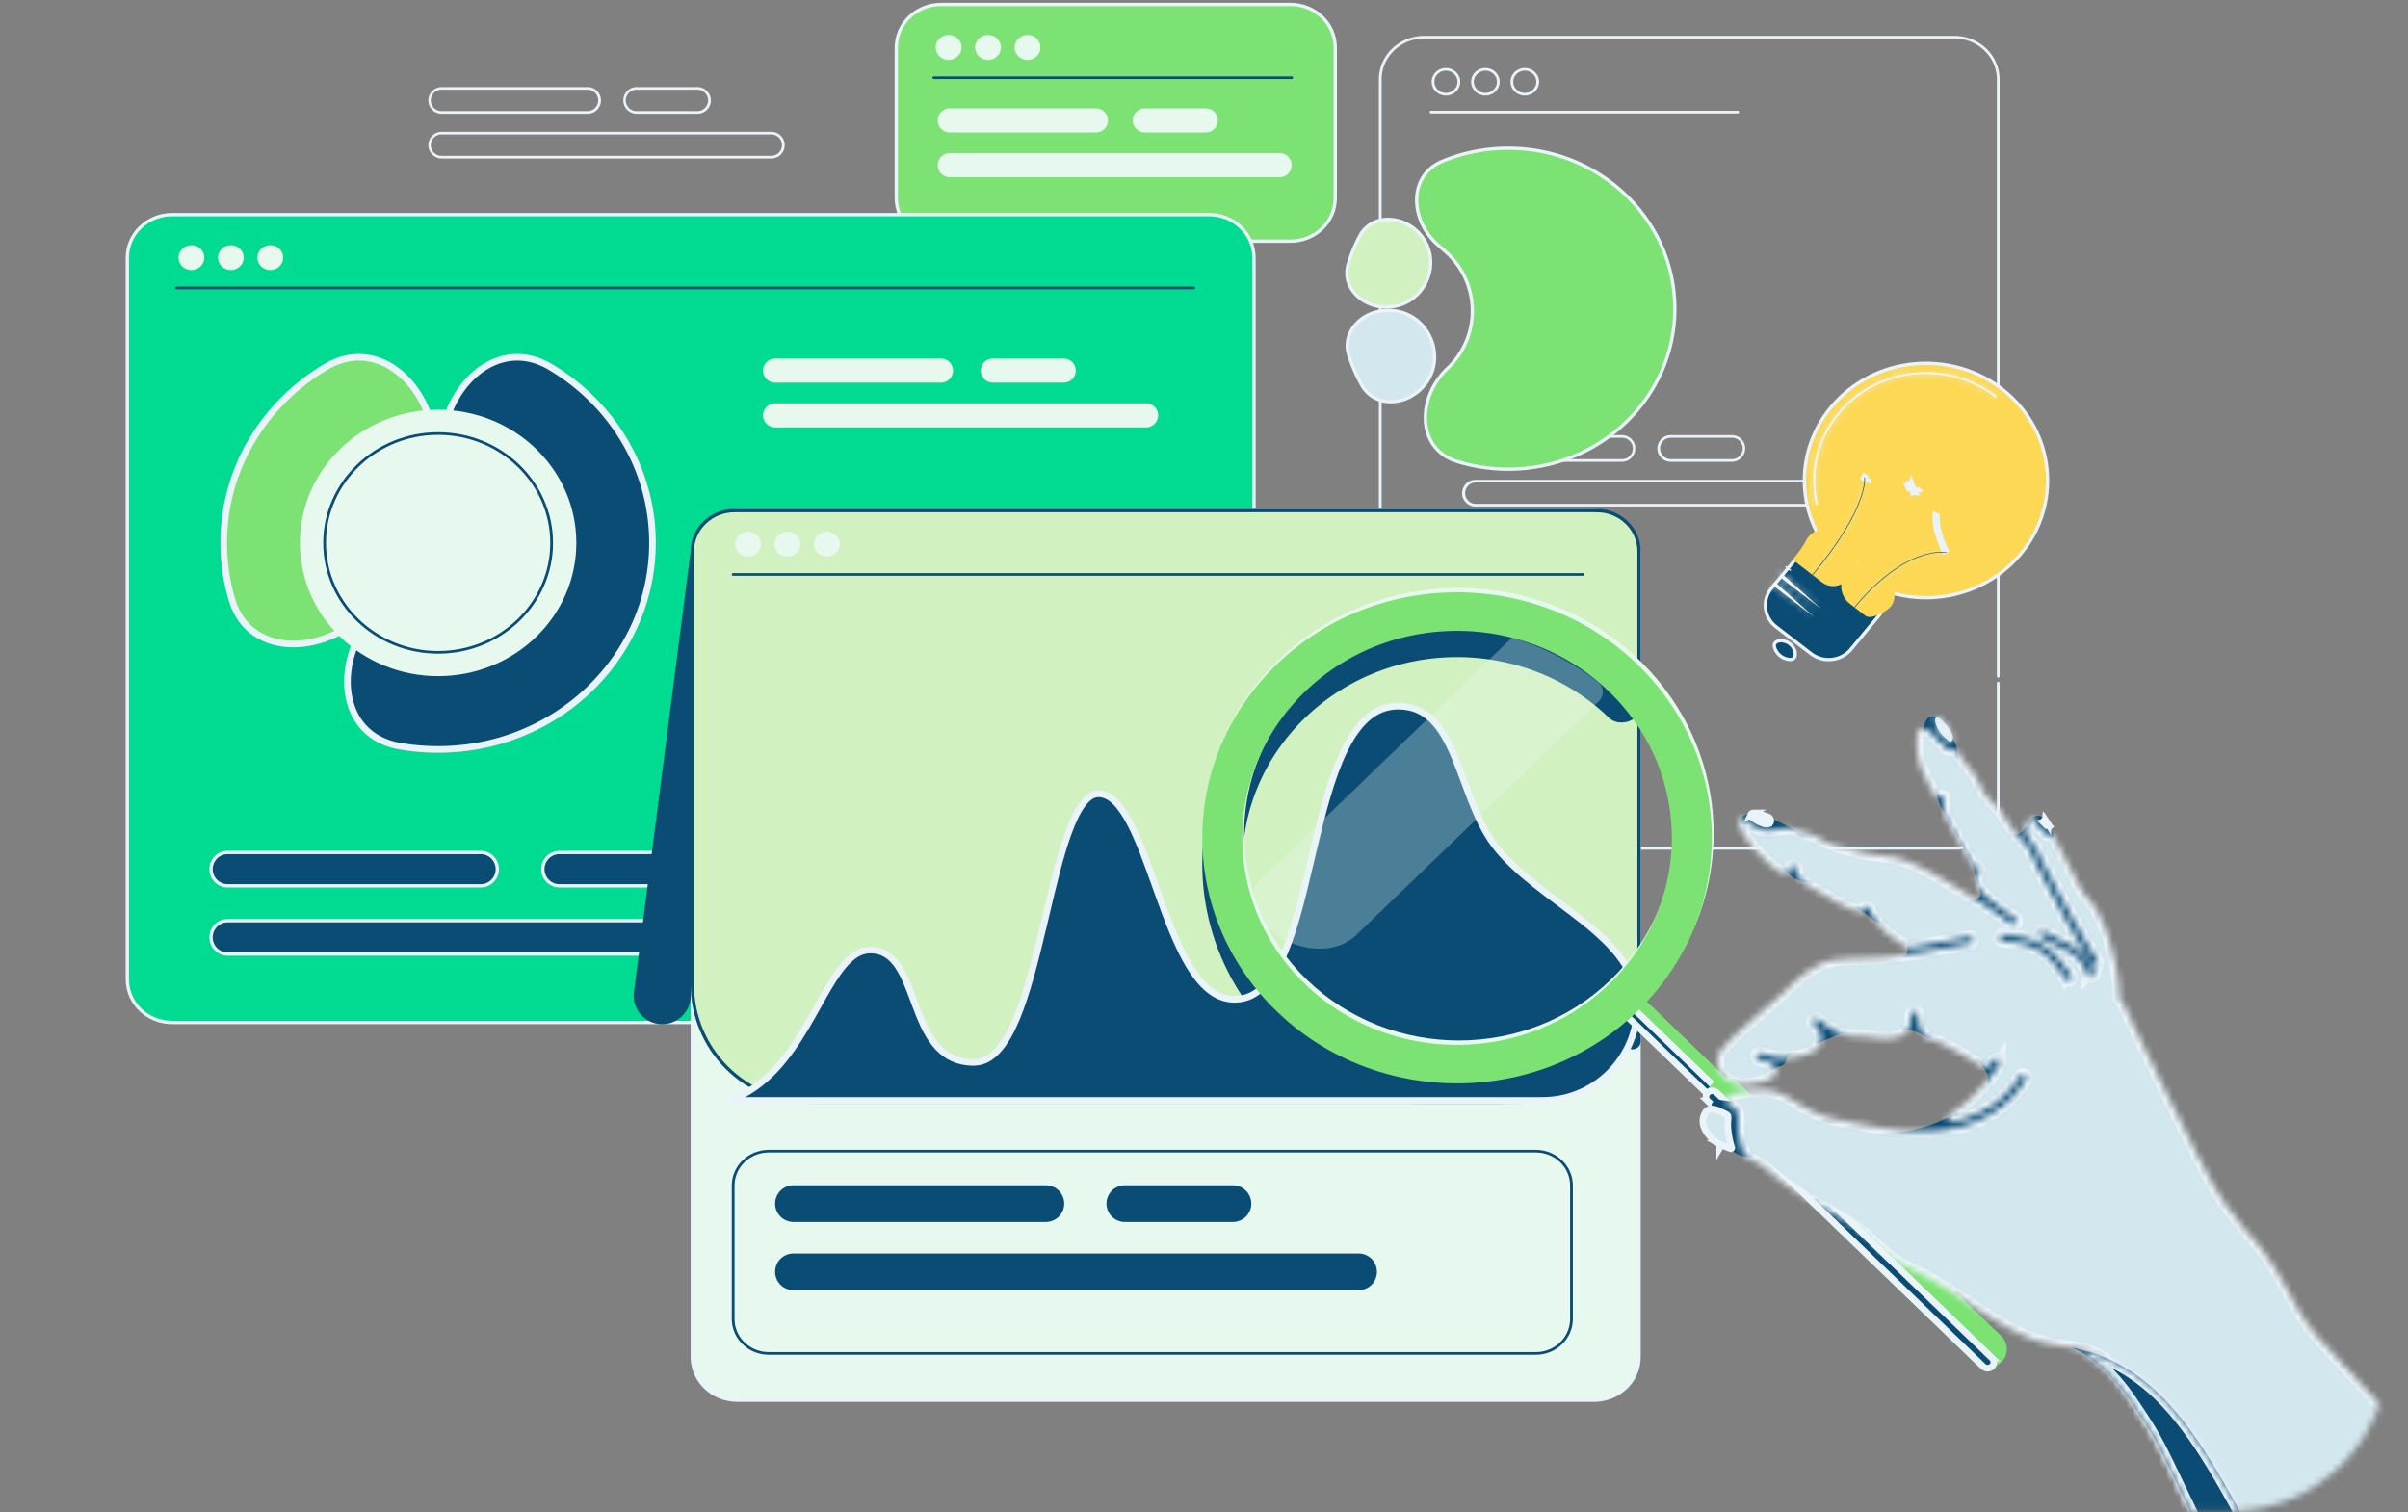 <svg xmlns="http://www.w3.org/2000/svg" width="363" height="228" fill="none"><rect width="100%" height="100%" fill="#808080" stroke="none"/><mask id="a" width="361" height="265" x="0" y="-37" maskUnits="userSpaceOnUse" style="mask-type:alpha"><rect width="360.043" height="264.268" y="-36.383" fill="#fff" rx="24"/></mask><g mask="url(#a)"><path fill="#E9F3F9" d="M294.609 128.104h-79.918c-3.765 0-6.828-2.952-6.828-6.581V11.983c0-3.628 3.063-6.58 6.828-6.58h79.918c3.765 0 6.828 2.952 6.828 6.58v89.984c0 .11-.093.2-.208.2a.204.204 0 0 1-.207-.2V11.984c0-3.408-2.877-6.181-6.413-6.181h-79.918c-3.536 0-6.412 2.773-6.412 6.18v109.54c0 3.408 2.876 6.181 6.412 6.181h79.918c3.536 0 6.413-2.773 6.413-6.181v-18.527c0-.11.093-.2.207-.2.115 0 .208.09.208.2v18.527c0 3.629-3.063 6.581-6.828 6.581z"/><path fill="#E9F3F9" d="M261.958 17.1h-46.235a.204.204 0 0 1-.207-.201c0-.11.093-.2.207-.2h46.235c.115 0 .208.09.208.2 0 .11-.093.2-.208.2zm-43.985-2.69c-1.187 0-2.153-.931-2.153-2.077s.966-2.077 2.153-2.077c1.188 0 2.155.93 2.155 2.077 0 1.146-.966 2.076-2.155 2.076zm0-3.752c-.959 0-1.739.751-1.739 1.676 0 .925.78 1.677 1.739 1.677.96 0 1.739-.752 1.739-1.677s-.779-1.676-1.739-1.676zm5.947 3.752c-1.187 0-2.154-.931-2.154-2.077s.965-2.077 2.154-2.077 2.153.93 2.153 2.077c0 1.146-.966 2.076-2.153 2.076zm0-3.752c-.959 0-1.739.751-1.739 1.676 0 .925.78 1.677 1.739 1.677.96 0 1.739-.752 1.739-1.677s-.779-1.676-1.739-1.676zm5.94 3.752c-1.187 0-2.153-.931-2.153-2.077s.966-2.077 2.153-2.077 2.155.93 2.155 2.077c0 1.146-.966 2.076-2.155 2.076zm0-3.752c-.959 0-1.739.751-1.739 1.676 0 .925.78 1.677 1.739 1.677.959 0 1.739-.752 1.739-1.677s-.78-1.676-1.739-1.676z"/><path fill="#7CE273" stroke="#E9F3F9" stroke-width=".5" d="M141.876.67h52.65c3.744 0 6.762 2.923 6.762 6.51v22.67c0 3.587-3.018 6.51-6.762 6.51h-52.65c-3.744 0-6.763-2.923-6.763-6.51V7.18c0-3.587 3.019-6.51 6.763-6.51z"/><path fill="#0B4C74" d="M194.716 11.916h-53.95a.204.204 0 0 1-.207-.2c0-.11.093-.2.207-.2h53.95c.115 0 .208.09.208.2 0 .11-.093.2-.208.2z"/><path fill="#E7F9EF" d="M143.005 9.027c1.076 0 1.947-.84 1.947-1.877 0-1.036-.871-1.877-1.947-1.877-1.075 0-1.946.84-1.946 1.877 0 1.036.871 1.877 1.946 1.877zm5.942 0c1.075 0 1.947-.84 1.947-1.877 0-1.036-.872-1.877-1.947-1.877-1.075 0-1.947.84-1.947 1.877 0 1.036.872 1.877 1.947 1.877zm5.953 0c1.075 0 1.947-.84 1.947-1.877 0-1.036-.872-1.877-1.947-1.877-1.075 0-1.947.84-1.947 1.877 0 1.036.872 1.877 1.947 1.877zm10.305 7.315H143.18a1.813 1.813 0 0 0 0 3.626h22.025a1.813 1.813 0 1 0 0-3.626zm27.697 6.746H143.18a1.813 1.813 0 0 0 0 3.626h49.722a1.813 1.813 0 1 0 0-3.626zm-11.132-6.746h-9.199a1.813 1.813 0 0 0 0 3.626h9.199a1.813 1.813 0 0 0 0-3.626z"/><path fill="#E9F3F9" d="M90.594 15.137a2.013 2.013 0 0 1-2.013 2.013H66.54a2.013 2.013 0 0 1 0-4.025h22.04c1.112 0 2.013.901 2.013 2.012zm-25.651 0c0 .89.722 1.613 1.613 1.613h22.01a1.613 1.613 0 0 0 0-3.226h-22.01c-.891 0-1.613.722-1.613 1.613zm53.348 6.747a2.013 2.013 0 0 1-2.013 2.012H66.54a2.013 2.013 0 0 1 0-4.025h49.738c1.112 0 2.013.901 2.013 2.013zm-53.348-.001c0 .89.722 1.613 1.613 1.613h49.708a1.613 1.613 0 1 0 0-3.226H66.556c-.891 0-1.613.722-1.613 1.613zm42.215-6.746a2.012 2.012 0 0 1-2.012 2.013H95.93a2.013 2.013 0 0 1 0-4.025h9.216c1.111 0 2.012.901 2.012 2.012zm-12.825 0c0 .89.722 1.613 1.613 1.613h9.185a1.613 1.613 0 1 0 0-3.226h-9.185c-.89 0-1.613.722-1.613 1.613zM246.52 67.611a2.013 2.013 0 0 1-2.013 2.013h-22.041a2.013 2.013 0 1 1 0-4.025h22.041c1.112 0 2.013.9 2.013 2.012zm-25.651 0c0 .89.722 1.612 1.612 1.612h22.01a1.613 1.613 0 1 0 0-3.225h-22.01c-.89 0-1.612.722-1.612 1.612zm53.348 6.746a2.013 2.013 0 0 1-2.013 2.013h-49.738a2.013 2.013 0 1 1 0-4.025h49.738c1.112 0 2.013.9 2.013 2.012zm-53.348 0c0 .89.722 1.612 1.612 1.612h49.709a1.613 1.613 0 1 0 0-3.225h-49.709c-.89 0-1.612.722-1.612 1.612zm42.215-6.746a2.013 2.013 0 0 1-2.013 2.013h-9.215a2.012 2.012 0 0 1 0-4.025h9.215c1.112 0 2.013.9 2.013 2.012zm-12.825 0c0 .89.722 1.612 1.613 1.612h9.185a1.613 1.613 0 1 0 0-3.225h-9.185c-.891 0-1.613.722-1.613 1.612z"/><path fill="#00DB92" stroke="#E9F3F9" stroke-width=".5" d="M25.957 32.358h156.316c3.743 0 6.762 2.923 6.762 6.51V147.65c0 3.586-3.019 6.509-6.762 6.509H25.958c-3.744 0-6.763-2.923-6.763-6.509V38.868c0-3.587 3.02-6.51 6.762-6.51z"/><path fill="#0B4C74" stroke="#E9F3F9" stroke-width=".5" d="M34.327 128.53h38.127a2.514 2.514 0 0 1 0 5.028H34.327a2.514 2.514 0 1 1 0-5.028zm0 10.284h85.268a2.515 2.515 0 0 1 0 5.028H34.327a2.514 2.514 0 1 1 0-5.028zm50.019-10.284h16.301a2.515 2.515 0 0 1 0 5.028h-16.3a2.514 2.514 0 1 1 0-5.028z"/><path fill="#E7F9EF" d="M141.855 54.065h-25.011a1.813 1.813 0 0 0 0 3.626h25.011a1.813 1.813 0 0 0 0-3.627zm30.921 6.745h-55.932a1.813 1.813 0 0 0 0 3.627h55.932a1.813 1.813 0 0 0 0-3.627zm-12.419-6.745h-10.692a1.813 1.813 0 1 0 0 3.626h10.692a1.813 1.813 0 1 0 0-3.627z"/><path fill="#7CE273" stroke="#E9F3F9" d="M49.133 55.316c4.07-2.412 8.13-1.615 11.211.99 3.102 2.622 5.199 7.079 5.199 11.914v6.336a17.5 17.5 0 0 1-4.944 12.189l-5.25 5.408c-3.28 3.38-7.775 5.133-11.75 4.927-3.946-.204-7.369-2.33-8.663-6.746a30.082 30.082 0 0 1-1.213-8.478c0-11.218 6.158-21.057 15.41-26.54z"/><path fill="#0B4C74" stroke="#E9F3F9" d="M66.54 68.22c0-4.835 2.096-9.292 5.198-11.914 3.08-2.605 7.141-3.402 11.211-.99 9.252 5.483 15.41 15.322 15.41 26.54 0 17.178-14.452 31.135-32.32 31.135-1.966 0-3.892-.169-5.76-.493-4.783-.829-7.307-4.161-7.809-8.194-.505-4.063 1.053-8.837 4.507-12.395l4.337-4.468a18.5 18.5 0 0 0 5.226-12.885V68.22z"/><path fill="#E7F9EF" d="M66.046 101.94c11.507 0 20.835-8.992 20.835-20.084 0-11.091-9.328-20.083-20.835-20.083-11.507 0-20.835 8.992-20.835 20.083 0 11.092 9.328 20.084 20.835 20.084z"/><path fill="#0B4C74" d="M66.046 98.552c-9.55 0-17.32-7.488-17.32-16.695s7.77-16.695 17.32-16.695c9.551 0 17.32 7.488 17.32 16.695s-7.769 16.695-17.32 16.695zm0-32.99c-9.321 0-16.904 7.31-16.904 16.295 0 8.986 7.583 16.294 16.904 16.294 9.322 0 16.905-7.308 16.905-16.294 0-8.985-7.583-16.294-16.905-16.294z"/><path fill="#E7F9EF" stroke="#E9F3F9" stroke-width=".5" d="M111.126 76.978h129.196c3.743 0 6.762 2.923 6.762 6.51V204.6c0 3.586-3.019 6.509-6.762 6.509H111.126c-3.744 0-6.763-2.923-6.763-6.509V83.487c0-3.586 3.019-6.509 6.763-6.509z"/><path fill="#D2F1C0" stroke="#0B4C74" stroke-width=".5" d="M240.714 76.98c3.511 0 6.37 2.768 6.37 6.13v65.301c0 9.803-7.947 17.75-17.75 17.75H122.113c-9.803 0-17.75-7.947-17.75-17.75v-65.3c0-3.363 2.859-6.132 6.37-6.132h129.981z"/><path fill="#0B4C74" d="M245.256 157.866v-.001l-1.199-1.156a.672.672 0 0 1 0-.969l2.288-2.206a.317.317 0 0 1 .441 0 .318.318 0 0 0 .539-.229v-2.321c0-1.307-1.824-1.877-2.673-.883a31.952 31.952 0 0 1-2.112 2.243c-12.643 12.187-33.14 12.187-45.784 0-12.643-12.187-12.643-31.945 0-44.132 12.644-12.188 33.141-12.188 45.784 0 1.584 1.526 4.785.477 4.785-1.722v-1.142c0-.469-.183-.923-.521-1.248-14.998-14.457-39.316-14.457-54.313 0-14.998 14.457-14.998 37.897 0 52.354 4.867 4.692 10.717 7.861 16.912 9.508 1.228.326 2.499.446 3.77.446h12.949c1.27 0 2.54-.12 3.767-.446a38.631 38.631 0 0 0 15.367-8.096z"/><path fill="#0B4C74" d="M245.12 154.72a2.09 2.09 0 0 0 .001 3.01l.141.136c.776.748 2.069.198 2.069-.879v-2.609a.76.76 0 0 0-1.289-.547l-.922.889z"/><path fill="#0B4C74" stroke="#E9F3F9" d="M232.527 165.91H110.02c5.419-1.977 8.805-6.586 11.475-11.081.651-1.096 1.254-2.176 1.834-3.213 1.013-1.812 1.953-3.492 2.939-4.893 1.549-2.198 3.072-3.487 4.927-3.487 1.907 0 3.174.934 4.184 2.427.948 1.401 1.632 3.241 2.357 5.192l.196.526c.788 2.108 1.652 4.301 2.979 5.961 1.351 1.69 3.187 2.834 5.869 2.834 1.444 0 2.674-.733 3.721-1.907 1.043-1.167 1.941-2.808 2.741-4.727 1.6-3.84 2.863-8.942 4.064-13.995l.327-1.378c1.088-4.599 2.145-9.065 3.382-12.486.681-1.882 1.403-3.409 2.19-4.456.788-1.05 1.58-1.54 2.399-1.54.875 0 1.699.401 2.507 1.189.814.793 1.58 1.95 2.321 3.382 1.325 2.56 2.515 5.89 3.749 9.344l.447 1.246c1.388 3.866 2.856 7.787 4.641 10.741 1.771 2.934 3.956 5.083 6.83 5.083 3.587 0 5.898-3.066 7.612-7.216 1.577-3.818 2.746-8.784 3.926-13.799l.347-1.473c1.31-5.537 2.684-11.006 4.682-15.092 2.001-4.093 4.539-6.627 8.113-6.627 2.213 0 3.851.802 5.169 2.122 1.336 1.337 2.354 3.216 3.274 5.381.54 1.269 1.029 2.593 1.529 3.944.361.976.726 1.965 1.12 2.959.926 2.334 1.981 4.622 3.41 6.511 1.69 2.235 3.909 4.206 6.259 6.067 1.131.896 2.299 1.77 3.456 2.638l.139.104c1.205.902 2.397 1.798 3.537 2.71 4.584 3.666 8.162 7.48 8.162 12.702 0 7.902-6.406 14.307-14.307 14.307z"/><path fill="#0B4C74" d="M231.525 204.255h-115.63c-3.075 0-5.579-2.411-5.579-5.377v-20.139c0-2.964 2.504-5.377 5.579-5.377h115.63c3.076 0 5.579 2.411 5.579 5.377v20.139c0 2.964-2.502 5.377-5.579 5.377zm-115.63-30.494c-2.847 0-5.163 2.232-5.163 4.977v20.138c0 2.745 2.316 4.977 5.163 4.977h115.63c2.848 0 5.163-2.232 5.163-4.977v-20.138c0-2.745-2.315-4.977-5.163-4.977h-115.63z"/><path fill="#0B4C74" d="M157.665 178.707h-38.128a2.765 2.765 0 0 0 .001 5.528h38.127a2.763 2.763 0 1 0 0-5.528zm47.141 10.282h-85.269a2.765 2.765 0 0 0 .001 5.528h85.268a2.764 2.764 0 0 0 0-5.528zm-18.941-10.282h-16.3a2.764 2.764 0 0 0 0 5.528h16.3a2.764 2.764 0 1 0 0-5.528z"/><path fill="#FDD854" stroke="#E9F3F9" stroke-width=".5" d="M303.298 59.947c7.159 6.9 7.159 18.089 0 24.99-7.159 6.9-18.766 6.9-25.925 0-7.159-6.901-7.159-18.09 0-24.99 7.159-6.9 18.766-6.9 25.925 0z"/><mask id="b" fill="#fff"><path d="M273.822 76.135h.003a.155.155 0 0 0 .122.027.143.143 0 0 0 .112-.17c-1.124-4.798.057-9.751 3.241-13.59 5.744-6.925 16.262-8.054 23.447-2.517a.15.15 0 0 0 .206-.022.138.138 0 0 0-.023-.2c-7.312-5.633-18.015-4.484-23.861 2.563-3.24 3.906-4.442 8.947-3.299 13.831a.144.144 0 0 0 .05.078h.002z"/></mask><path fill="#FFF5EC" d="M273.822 76.135h.003a.155.155 0 0 0 .122.027.143.143 0 0 0 .112-.17c-1.124-4.798.057-9.751 3.241-13.59 5.744-6.925 16.262-8.054 23.447-2.517a.15.15 0 0 0 .206-.022.138.138 0 0 0-.023-.2c-7.312-5.633-18.015-4.484-23.861 2.563-3.24 3.906-4.442 8.947-3.299 13.831a.144.144 0 0 0 .05.078h.002z"/><path fill="#E9F3F9" d="m273.947 76.162.196.98.013-.002.012-.003-.221-.975zm.112-.17.976-.218-.003-.01-.973.229zm3.241-13.59-.77-.638.77.639zm23.447-2.517.613-.79-.003-.002-.61.792zm.206-.022-.768-.641-.005.005-.004.006.777.63zm-.023-.2-.611.793.009.007.602-.8zm-23.861 2.563-.77-.638.77.638zm-3.299 13.831-.973.228v.002l.973-.23zm.05.078-.625.78.625-.78zm.005 0-.589.807.589-.808zm-.589.807c.244.179.571.267.907.2l-.391-1.961a.842.842 0 0 1 .661.145l-1.177 1.616zm.932.195a1.143 1.143 0 0 0 .867-1.363l-1.952.437a.857.857 0 0 1 .643-1.025l.442 1.95zm.864-1.372c-1.051-4.49.051-9.123 3.038-12.724l-1.54-1.277c-3.381 4.076-4.641 9.349-3.445 14.457l1.947-.456zm3.037-12.724c5.397-6.505 15.304-7.577 22.067-2.364l1.221-1.584c-7.605-5.861-18.734-4.674-24.827 2.671l1.539 1.277zm22.065-2.366a1.15 1.15 0 0 0 1.596-.183l-1.554-1.259a.85.85 0 0 1 1.184-.138l-1.226 1.58zm1.586-.171a1.136 1.136 0 0 0-.189-1.64l-1.203 1.599a.864.864 0 0 1-.143-1.241l1.535 1.282zm-.18-1.632c-7.732-5.959-19.046-4.752-25.241 2.716l1.54 1.277c5.498-6.628 15.59-7.72 22.48-2.409l1.221-1.584zm-25.241 2.716c-3.436 4.143-4.718 9.504-3.502 14.697l1.947-.456c-1.071-4.575.052-9.296 3.095-12.964l-1.54-1.277zm-3.502 14.699c.063.266.213.48.398.628l1.251-1.56c.136.109.25.27.298.472l-1.947.46zm.398.628c.499.4 1.227.234 1.515-.319l-1.775-.923a1 1 0 0 1 1.511-.318l-1.251 1.56zm1.218-1.59a1.001 1.001 0 0 0-1.478.348l1.775.923a.999.999 0 0 1-1.474.346l1.177-1.616z" mask="url(#b)"/><path fill="#0B4C74" stroke="#E9F3F9" d="M292.73 82.013c.126.306.26.608.401.908a.448.448 0 0 1 .06-.03c-.14-.298-.274-.598-.399-.903m-.062.025-.622-1.873c-.08-.323-.148-.656-.197-.993a7.61 7.61 0 0 1-.084-1.339l.063.028c-.007.441.034.885.091 1.302.046.332.111.66.191.986.156.636.371 1.258.62 1.864m-.062.025.062-.025m-.062.025.062-.025m-3.906-8.253-.032-.063a2.154 2.154 0 0 1-.49-.015 6.495 6.495 0 0 1-.199-.477l-.029.106c.047.121.097.24.151.359a2.636 2.636 0 0 1-.234-.052 3.373 3.373 0 0 1-.302-.098l.034.084a3 3 0 0 0 .25.08c.095.026.191.047.287.062.072.154.15.306.233.456l.077.002a6.986 6.986 0 0 1-.233-.448c.161.02.324.023.487.004zm-.75-.45a6.326 6.326 0 0 1-.049-.131l.077.022.001.003-.029.107zm5.256 10.024-.059.03.059-.03zm-11.893-11.125a9.512 9.512 0 0 1-.437-.161l.023-.058.414.22z"/><path fill="#0B4C74" stroke="#E9F3F9" stroke-width=".5" d="m272.987 98.546-5.256-4.05c-1.856-1.43-2.155-4.037-.675-5.822l4.202-5.066c1.48-1.785 4.185-2.078 6.041-.648l5.255 4.05c1.856 1.43 2.155 4.038.675 5.823l-4.202 5.066c-1.48 1.785-4.184 2.078-6.04.647z"/><path fill="#FDD854" d="M281.212 92.839c.795.612 2.788-.472 3.548-1.127 1.375-1.186.979-3.852-.459-4.96l-1.89-1.457a2.63 2.63 0 0 0-3.631.404l-.446.538a3.355 3.355 0 0 0 .536 4.8l2.342 1.802z"/><path fill="#FDD854" d="M270.25 84.386h.001c.999-1.205 1.641-2.167 2.04-2.958.562-1.113 2.341-2.132 3.329-1.371l3.245 2.5a2.668 2.668 0 0 1 .425 3.816l-.831 1.002a2.745 2.745 0 0 1-3.789.421l-4.419-3.41h-.001z"/><mask id="c" fill="#fff"><path d="M279.527 91.54c.001-.002.003-.002.004-.001l.036.028a.056.056 0 0 0 .077-.008c2.246-2.7 5.76-6.2 9.814-7.635 2.187-.775 3.609-.611 3.88-.569a.052.052 0 0 0 .059-.04.047.047 0 0 0-.039-.057c-.279-.044-1.726-.21-3.937.573-2.261.801-5.812 2.788-9.894 7.708z"/></mask><path fill="#0B4C74" d="M279.527 91.54c.001-.002.003-.002.004-.001l.036.028a.056.056 0 0 0 .077-.008c2.246-2.7 5.76-6.2 9.814-7.635 2.187-.775 3.609-.611 3.88-.569a.052.052 0 0 0 .059-.04.047.047 0 0 0-.039-.057c-.279-.044-1.726-.21-3.937.573-2.261.801-5.812 2.788-9.894 7.708z"/><path fill="#E9F3F9" d="m289.458 83.924.334.942-.334-.942zm-.037-.093.334.943-.334-.943zm3.937-.573-.154.988.154-.988zm-.02.097-.154.988.154-.988zm-13.771 8.212.614-.789-.614.79zm.077-.008-.769-.64.769.64zm-.113-.02-.615.789.615-.789zm-.615.789.037.028 1.228-1.578-.036-.028-1.229 1.578zm1.496-.13c2.221-2.668 5.591-5.99 9.38-7.332l-.668-1.885c-4.319 1.53-7.978 5.208-10.249 7.939l1.537 1.279zm9.38-7.332c2.01-.712 3.261-.543 3.392-.523l.309-1.976c-.413-.064-2.005-.223-4.369.614l.668 1.885zm3.72-2.596c-.418-.065-2.036-.228-4.425.619l.668 1.885c2.032-.72 3.309-.55 3.449-.528l.308-1.976zm-4.425.618c-2.451.868-6.147 2.97-10.329 8.013l1.539 1.277c3.98-4.799 7.386-6.67 9.458-7.404l-.668-1.886zm5.286.646a1.048 1.048 0 0 0-.861-1.264l-.308 1.976a.952.952 0 0 1-.783-1.148l1.952.436zm-1.189.81a1.052 1.052 0 0 0 1.189-.81l-1.952-.436a.948.948 0 0 1 1.072-.73l-.309 1.975zm-14.231 8.012c.439.343 1.087.29 1.459-.157l-1.537-1.28a.944.944 0 0 1 1.306-.14l-1.228 1.577zm1.192-1.606a1.003 1.003 0 0 0-1.312.07l1.388 1.44a.997.997 0 0 1-1.305.068l1.229-1.578z" mask="url(#c)"/><mask id="d" fill="#fff"><path d="M273.225 86.62a.05.05 0 0 0 .008.073.05.05 0 0 0 .07-.008c2.45-2.957 5.664-7.294 7.127-11.226.787-2.117.736-3.208.71-3.45a.049.049 0 0 0-.058-.042.055.055 0 0 0-.045.059c.022.241.063 1.344-.709 3.414-1.462 3.916-4.662 8.233-7.103 11.18z"/></mask><path fill="#0B4C74" d="M273.225 86.62a.05.05 0 0 0 .008.073.05.05 0 0 0 .07-.008c2.45-2.957 5.664-7.294 7.127-11.226.787-2.117.736-3.208.71-3.45a.049.049 0 0 0-.058-.042.055.055 0 0 0-.045.059c.022.241.063 1.344-.709 3.414-1.462 3.916-4.662 8.233-7.103 11.18z"/><path fill="#E9F3F9" d="m280.43 75.46.937.348-.937-.349zm-.102-.02.937.35-.937-.35zm.709-3.414-.996.09.996-.09zm.103-.017.995-.105-.995.105zm-7.837 14.676-.77-.638.77.638zm-.078-.065-.77-.638.77.638zm.848.703c2.458-2.967 5.768-7.413 7.294-11.515l-1.874-.698c-1.4 3.763-4.518 7.99-6.96 10.938l1.54 1.275zm7.294-11.515c.832-2.237.812-3.484.768-3.904l-1.989.21c.007.064.089 1-.653 2.996l1.874.698zm-1.326-3.692c.007.074.076 1.026-.65 2.974l1.874.7c.817-2.193.805-3.446.768-3.854l-1.992.18zm-.65 2.974c-1.398 3.747-4.502 7.955-6.936 10.892l1.54 1.276c2.449-2.956 5.745-7.383 7.27-11.469l-1.874-.699zm1.533-4.11c-.565.09-.931.602-.883 1.136l1.992-.18a.946.946 0 0 1-.792 1.018l-.317-1.975zm1.211.924c-.069-.651-.67-1.012-1.211-.925l.317 1.975a.951.951 0 0 1-1.095-.84l1.989-.21zm-9.516 15.578a1.05 1.05 0 0 0 1.454-.159l-1.54-1.275a.95.95 0 0 1 1.314-.144l-1.228 1.578zm1.228-1.578a.95.95 0 0 1 .148 1.354l-1.54-1.276a1.05 1.05 0 0 0 .164 1.5l1.228-1.578z" mask="url(#d)"/><path fill="#0B4C74" stroke="#E9F3F9" stroke-width=".5" d="M268.391 98.89a2.517 2.517 0 0 1-.862-1.209c-.102-.31-.066-.528.023-.68.091-.154.263-.278.506-.346.492-.138 1.197-.022 1.744.4.576.444.858 1.121.828 1.638-.015.256-.103.452-.242.574-.136.12-.357.2-.702.156a2.662 2.662 0 0 1-1.295-.534z"/><path fill="#FFF5EC" stroke="#E9F3F9" d="m269.638 85.617-.133.173.133-.173z"/><mask id="e" fill="#fff"><path d="M268.386 86.688a.281.281 0 0 0 .045.403l6.098 4.698-5.738-5.131a.282.282 0 0 0-.405.03z"/></mask><path fill="#FFF5EC" d="M268.386 86.688a.281.281 0 0 0 .045.403l6.098 4.698-5.738-5.131a.282.282 0 0 0-.405.03z"/><path fill="#E9F3F9" d="m274.529 91.79-.61.791 1.277-1.537-.667.745zm-6.708-3.907 6.098 4.699 1.221-1.585-6.099-4.698-1.22 1.584zm7.375 3.16-5.739-5.13-1.333 1.49 5.739 5.132 1.333-1.491zm-5.739-5.13a1.281 1.281 0 0 0-1.84.136l1.538 1.278a.718.718 0 0 1-1.031.076l1.333-1.49zm-.416.386a.718.718 0 0 1 .114 1.028l-1.538-1.278a1.281 1.281 0 0 0 .204 1.834l1.22-1.584z" mask="url(#e)"/><mask id="f" fill="#fff"><path d="M267.343 87.941a.282.282 0 0 0 .045.403l6.098 4.699-5.738-5.132a.282.282 0 0 0-.405.03z"/></mask><path fill="#FFF5EC" d="M267.343 87.941a.282.282 0 0 0 .045.403l6.098 4.699-5.738-5.132a.282.282 0 0 0-.405.03z"/><path fill="#E9F3F9" d="m273.486 93.043-.61.792 1.277-1.538-.667.746zm-5.738-5.132-.667.746.667-.746zm-.36.433-.61.793.61-.793zm-.61.793 6.098 4.698 1.221-1.584-6.099-4.699-1.22 1.585zm7.375 3.16-5.739-5.131-1.333 1.49 5.739 5.132 1.333-1.49zm-5.739-5.131a1.281 1.281 0 0 0-1.84.136l1.538 1.278a.718.718 0 0 1-1.031.077l1.333-1.491zm-.416.386a.718.718 0 0 1 .114 1.028l-1.538-1.278a1.281 1.281 0 0 0 .204 1.835l1.22-1.585z" mask="url(#f)"/><path fill="#0B4C74" d="M238.649 86.81H110.524a.204.204 0 0 1-.208-.201c0-.11.093-.2.208-.2h128.125c.115 0 .208.09.208.2 0 .11-.093.2-.208.2z"/><path fill="#E7F9EF" d="M112.771 83.916c1.075 0 1.947-.84 1.947-1.876 0-1.037-.872-1.877-1.947-1.877-1.075 0-1.947.84-1.947 1.877 0 1.036.872 1.876 1.947 1.876zm5.949 0c1.075 0 1.947-.84 1.947-1.876 0-1.037-.872-1.877-1.947-1.877-1.075 0-1.947.84-1.947 1.877 0 1.036.872 1.876 1.947 1.876zm5.942 0c1.075 0 1.946-.84 1.946-1.876 0-1.037-.871-1.877-1.946-1.877-1.076 0-1.947.84-1.947 1.877 0 1.036.871 1.876 1.947 1.876z"/><path fill="#0B4C74" d="M179.958 43.606H26.602a.204.204 0 0 1-.207-.2c0-.11.093-.2.207-.2h153.355c.114 0 .207.09.207.2 0 .11-.093.2-.207.2h.001z"/><path fill="#E7F9EF" d="M28.857 40.715c1.075 0 1.947-.84 1.947-1.877 0-1.036-.872-1.877-1.947-1.877-1.075 0-1.947.84-1.947 1.877 0 1.036.872 1.877 1.947 1.877zm5.945 0c1.075 0 1.947-.84 1.947-1.877 0-1.036-.872-1.877-1.947-1.877-1.075 0-1.947.84-1.947 1.877 0 1.036.872 1.877 1.947 1.877zm5.942 0c1.075 0 1.947-.84 1.947-1.877 0-1.036-.872-1.877-1.947-1.877-1.075 0-1.947.84-1.947 1.877 0 1.036.872 1.877 1.947 1.877z"/><path fill="#D2F1C0" stroke="#E9F3F9" stroke-width=".5" d="M204.961 35.611c.819-1.555 2.253-2.374 3.823-2.515 1.575-.141 3.287.4 4.631 1.576 4.603 4.028 1.68 11.623-4.451 11.623-1.845 0-3.541-.764-4.64-1.96-1.096-1.191-1.598-2.808-1.075-4.545a23.601 23.601 0 0 1 1.712-4.179z"/><path fill="#7CE273" stroke="#E9F3F9" stroke-width=".5" d="M227.342 22.349a.244.244 0 0 0 .027.001c13.875 0 25.107 10.841 25.107 24.193 0 13.353-11.231 24.194-25.108 24.194-2.703 0-5.305-.412-7.744-1.173-3.043-.95-4.558-3.333-4.738-6.042-.181-2.72.989-5.77 3.339-7.992 5.102-4.823 4.945-12.991-.34-17.614l-1.084-.949c-2.146-1.877-3.286-4.513-3.24-6.94.046-2.417 1.267-4.626 3.861-5.706a25.836 25.836 0 0 1 9.92-1.972z"/><path fill="#D2E7EE" stroke="#E9F3F9" stroke-width=".5" d="M203.335 53.573c-.569-1.806-.054-3.492 1.086-4.735 1.143-1.247 2.916-2.046 4.842-2.046 6.261 0 9.385 7.647 4.845 11.938-1.353 1.279-3.115 1.912-4.76 1.826-1.639-.087-3.159-.887-4.059-2.483a23.594 23.594 0 0 1-1.954-4.5z"/><path fill="#7CE273" d="m261.374 163.635-13.298-12.819a2.187 2.187 0 0 0-3.011 0 2.001 2.001 0 0 0 0 2.904l13.298 12.818c.831.802 2.18.802 3.011 0a2 2 0 0 0 0-2.903z"/><path fill="#0B4C74" stroke="#E9F3F9" d="m245.913 151.743 14.5 13.977c.301.29.301.76 0 1.05a.79.79 0 0 1-1.089 0l-14.501-13.977a.723.723 0 0 1 0-1.05.792.792 0 0 1 1.09 0z"/><path fill="#E7F9EF" d="M192.76 99.486c-14.998 14.456-14.998 37.897 0 52.354s39.316 14.457 54.314 0c14.998-14.457 14.998-37.898 0-52.354-14.998-14.457-39.316-14.457-54.314 0zm50.05 48.244c-12.644 12.187-33.141 12.187-45.784 0-12.644-12.188-12.644-31.945 0-44.133 12.643-12.187 33.14-12.187 45.784 0 12.643 12.188 12.643 31.945 0 44.133z"/><path fill="#7CE273" d="M192.491 100.144c-14.998 14.457-14.998 37.898 0 52.355 14.997 14.456 39.315 14.456 54.313 0 14.998-14.457 14.998-37.898 0-52.355-14.998-14.456-39.316-14.456-54.313 0zm50.049 48.244c-12.643 12.188-33.14 12.188-45.784 0-12.643-12.187-12.643-31.945 0-44.132 12.644-12.187 33.141-12.187 45.784 0 12.644 12.187 12.644 31.945 0 44.132zm59.132 53.047L262.2 163.386a2.971 2.971 0 0 0-4.092 0 2.718 2.718 0 0 0 0 3.944l39.472 38.048a2.971 2.971 0 0 0 4.092 0 2.717 2.717 0 0 0 0-3.943z"/><path fill="#0B4C74" stroke="#E9F3F9" d="m258.77 164.72 41.519 40.02a.881.881 0 0 1 0 1.278.965.965 0 0 1-1.326 0l-41.518-40.021a.88.88 0 0 1 0-1.277.961.961 0 0 1 1.325 0z"/><path fill="#0B4C74" d="M265.042 174.216a4 4 0 0 1-5.038-2.276l-1.94-4.802a.962.962 0 0 1 1-1.317l6.716.757c.884.099 1.759.264 2.618.493l11.54 3.074c3.139.835 6.445.806 9.569-.084l.695-.198a16.205 16.205 0 0 0 2.199-.805l4.158-1.875a4.905 4.905 0 0 0 2.551-2.688l.472-1.212a1.944 1.944 0 0 0-.264-1.885l-1.666-2.19a6.247 6.247 0 0 0-4.97-2.464h-.352a5.017 5.017 0 0 1-2.648-.756 5.013 5.013 0 0 0-2.647-.756h-2.78l-5.753.501a6.33 6.33 0 0 0-2.234.622l-6.239 2.59a1.253 1.253 0 0 0-.739.866 1.255 1.255 0 0 1-.739.867l-2.192.911a2.979 2.979 0 0 1-2.595-5.355l16.153-9.002 6.9-2.839c.508-.21.806-.742.718-1.285a1.225 1.225 0 0 1-.011-.277l.012-.164a2.57 2.57 0 0 0-1.752-2.631l-2.076-.691a5.385 5.385 0 0 1-1.716-.948l-.528-.435a9.13 9.13 0 0 0-1.172-.817l-6.402-3.754a2.972 2.972 0 0 0-1.502-.408c-.402 0-.799-.081-1.168-.239l-.283-.121a4.456 4.456 0 0 1-1.52-1.07l-5.617-6.052-1.153-1.21a.85.85 0 0 1 .335-1.387l.364-.128a2.265 2.265 0 0 1 1.412-.027l2.082.641c.422.129.833.29 1.23.48l.806.386 8.957 5.044a18.04 18.04 0 0 0 2.842 1.29l11.847 4.18c.58.205 1.18.346 1.789.423l3.294.411a.875.875 0 0 0 .94-1.137l-.608-1.878a3.693 3.693 0 0 1-.142-.603l-.028-.182a6.013 6.013 0 0 0-.674-2l-4.056-7.394-.298-.518a6.575 6.575 0 0 1-.841-2.569l-1.828-9.343a1.635 1.635 0 0 1 .161-1.081l.17-.322a1.117 1.117 0 0 1 1.904-.114l1.872 2.699.169.21a3.004 3.004 0 0 1 .662 1.723l.015.274c.051.924.354 1.817.878 2.581l6.163 8.984c.305.445.779.747 1.312.835l.162.026a1.565 1.565 0 0 0 1.503-.595l.75-.981.572-.811a1.013 1.013 0 0 1 1.653-.008l.883 1.228a3.945 3.945 0 0 1 .722 1.982l.001.017c.033.429.135.85.302 1.246l6.252 14.897a17.997 17.997 0 0 1 1.403 6.966v1.652c0 2.172-.393 4.326-1.161 6.358l-3.23 8.557a18.001 18.001 0 0 1-15.491 11.591l-5.626.423a18.015 18.015 0 0 1-5.496-.433l-17.331-4.104a6.214 6.214 0 0 0-3.488.185l-.714.251z"/><path fill="#D2E7EE" stroke="#E9F3F9" d="M266.651 124.195c-.636.25-1.638-.35-2.42-.863.009-.015.019-.031.027-.047l2.393.91zm0 0c.456-.178.333-.846-.123-1.026m.123 1.026-.123-1.026m0 0c-.695-.274-1.406-.493-2.15-.602m2.15.602-2.15-.602m0 0a.434.434 0 0 0-.448.254l.448-.254zm-.564.488zm1.66.434a7.257 7.257 0 0 1-.552-.31c.479.112.951.269 1.422.455a.162.162 0 0 1 .09.107.74.74 0 0 1-.327-.012 2.865 2.865 0 0 1-.633-.24z"/><mask id="g" fill="#fff"><path d="M382.982 237.648c.001 0 .002-.001.001-.002-5.343-5.836-10.761-11.611-16.177-17.385-4.783-5.103-9.588-10.187-14.316-15.339-1.288-1.403-2.591-2.8-3.807-4.262-1.091-1.315-1.957-2.791-2.783-4.272-1.637-2.934-3.151-5.869-5.308-8.494-2.154-2.623-4.391-5.11-6.164-8.005-1.851-3.024-3.391-6.22-4.975-9.377a894.823 894.823 0 0 1-9.353-19.206c-.166-.35-.632-.602-.625-.99.044-2.348-.431-4.634-1.007-6.905-.547-2.153-1.239-4.139-2.33-6.101-.498-.896-1.162-1.618-1.806-2.414-.697-.864-1.168-1.854-1.666-2.833l-3.043-5.981c-.04-.077-.106-.143-.193-.147-.314-.016-.624-.037-.892-.211-.452-.293-.889-.8-1.247-1.196-.317-.349-.586-.748-.63-1.22-.012-.138-.159-.235-.274-.159a2.85 2.85 0 0 0-.719.691c-.617.862-.307 2.066.369 2.883.561.679 1.064 1.394 1.368 2.235.012.031.02.063.035.092a263.788 263.788 0 0 0 8.673 15.795c.306.514-.517.976-.821.463a265.568 265.568 0 0 1-8.719-15.883.48.48 0 0 1-.041-.123l-.002-.011a.07.07 0 0 0-.005-.013.4.4 0 0 1-.037-.078c-.429-1.19-1.312-2.157-2.177-3.136-.101-.113-.241-.192-.346-.302-.122-.126-.181-.303-.293-.438a9.359 9.359 0 0 1-.949-1.336c-.588-1.034-1.175-1.916-2.073-2.727-.747-.674-1.325-1.373-1.787-2.256-.522-1-.978-1.98-1.682-2.878-.62-.792-1.316-1.542-1.773-2.438-.258-.504-.876-.663-1.441-.691a1.04 1.04 0 0 1-.701-.325c-.311-.311-.504-.638-.863-.92-.267-.21-.507-.414-.696-.695-.766-1.135-2.509-1.791-2.675-.432a.63.63 0 0 0-.005.043c-.151 1.345-.141 2.767.215 4.081.558 2.058 1.752 3.88 2.729 5.778.025.047.096.034.103-.019.068-.581 1.02-.585.952 0-.126 1.073-.132 1.992.395 2.971.46.854.943 1.7 1.414 2.549l2.606 4.697c.036.066.125.07.173.012.377-.465 1.046.188.673.648-1.625 2.003 1.606 4.362 3.717 5.842.58.407 1.155.819 1.726 1.237.482.353.008 1.149-.48.792a102.941 102.941 0 0 0-4.431-3.07c-.27-.177-.687-.214-.819-.51a.123.123 0 0 0-.047-.054 96.26 96.26 0 0 0-3.115-1.916c-2.544-1.499-5.23-3.202-8.068-4.13-1.41-.46-2.889-.532-4.351-.744-1.499-.218-2.967-.589-4.425-.977-1.293-.344-2.454-.693-3.584-1.402-1.136-.712-2.427-.886-3.667-1.367-1.521-.59-2.877.149-4.507.09a1.45 1.45 0 0 1-.111-.008c-1.12-.109-2.245-1.032-3.186-1.568a.456.456 0 0 1-.171-.628c.001-.002-.001-.005-.004-.003-.29.195-.538.437-.638.762-.201.663.31 1.388.638 1.927a17.619 17.619 0 0 0 2.108 2.802c1.089 1.182 2.464 2.505 4.017 3.3.443.227.918-.257.91-.754-.011-.592.941-.59.952 0 .038 2.253 3.219 3.16 4.817 4.248 1.627 1.108 3.347 1.913 5.258 2.356.065.015.115-.048.088-.109-.239-.538.581-1.004.822-.464.556 1.251 1.314 2.388 2.312 3.356 1.02.989 2.297 1.585 3.387 2.482.058.048.13.081.204.069 3.058-.48 6.104-1.112 9.143-1.647.599-.106.854.779.252.885-3.937.693-7.875 1.516-11.842 2.027-3.403.437-6.984-.045-10.305.88-.268.075-.46.34-.72.438-2.181.843-3.942 2.882-5.651 4.379-1.715 1.502-3.427 3.005-5.142 4.506a50.918 50.918 0 0 0-3.654 3.561c-1.206 1.308-1.029 3.29.245 4.531.909.886 2.209 1.197 3.463 1.003.263-.041.526-.074.79-.1.724-.071 1.45-.205 2.108-.516a8.616 8.616 0 0 0 1.061-.577c.903-.588.234-1.933-.813-2.187a10.9 10.9 0 0 1-1.54-.497c-.562-.229-.077-1.019.481-.792 2.722 1.109 5.589.834 8.012-.431 1.525-.796 1.267-2.953-.072-4.034-.469-.379.207-1.025.673-.648.989.799 2.004 1.617 3.206 2.104 1.288.523 2.649.394 4.008.515 1.336.12 2.678.389 4.022.181a6.958 6.958 0 0 0 1.159-.285c1.247-.422 1.598-1.872 1.63-3.189.014-.59.965-.59.951 0-.014.597.066 1.29.284 1.926.03.089.089.17.129.255.047.1.06.211.111.309.171.331.389.629.664.867.472.41 1.213.443 1.788.682.975.406 1.913.911 2.835 1.419 1.149.632 2.287 1.3 3.347 2.065.642.463 1.62.379 2.054-.284.083-.127.165-.255.246-.384.316-.505 1.139-.043.821.463a25.004 25.004 0 0 1-1.386 1.986c-.063.082-.1.181-.166.26-.056.066-.127.119-.181.186a25.557 25.557 0 0 1-5.789 5.263c-.548.362-.27 1.236.375 1.111 4.328-.832 8.043-3.218 10.285-6.91.31-.509 1.131-.048.821.463-2.236 3.683-5.913 6.225-10.214 7.199-4.85 1.098-9.928.435-14.749-.48-2.193-.417-4.516-.75-6.573-1.627-1.801-.768-3.331-1.999-5.104-2.815a7.91 7.91 0 0 0-3.016-.705.774.774 0 0 0-.384.084c-.34.175-.772-.071-1.153-.032-.879.091-1.761.276-2.635.508l-.544.148c-.866.239-.866 1.309-.076 1.736.481.26.879.619.988 1.155.201.994-.013 2.082.155 3.102.175 1.061.5 2.09.947 3.072.079.178.165.394.346.467a8.78 8.78 0 0 1 1.149.552c1.898 1.101 3.511 2.704 5.309 3.952a62.36 62.36 0 0 0 5.56 3.418c1.885 1.036 3.793 2.053 5.433 3.44 1.697 1.435 3.131 3.08 5.056 4.256 1.815 1.109 3.783 1.959 5.628 3.017 1.713.981 3.357 2.068 4.999 3.152 3.314 2.191 6.676 4.477 10.5 5.766 1.774.599 3.569.849 5.421 1.097 1.367.183 2.716.464 3.845 1.186.318.203.796.23 1.016.536 3.931 5.502 7.468 11.32 10.33 17.406 2.915 6.201 5.73 12.449 8.512 18.706 1.567 3.523 3.123 7.052 4.604 10.61a96.953 96.953 0 0 1 1.467 3.683c.308.832 1.116 1.43 2.003 1.43h39.072a7.56 7.56 0 0 0 7.56-7.56v-.412c0-1.54-.557-3.024-1.57-4.184a405.507 405.507 0 0 0-6.242-6.944zM311.4 147.567l-.001-.002c-1.074-1.501-2.198-3.068-3.764-4.133-1.695-1.154-3.815-1.311-5.802-1.648-.603-.103-.346-.986.253-.885 2.19.374 4.426.58 6.26 1.904 1.594 1.15 2.756 2.738 3.875 4.301.349.487-.475.945-.821.464v-.001zm3.348-.65h-.001a6.235 6.235 0 0 0-2.864-3.454c-1.378-.772-2.838-1.327-4.172-2.187-.507-.328-.03-1.122.48-.792 1.559 1.007 3.426 1.572 4.911 2.662 1.226.9 2.083 2.122 2.563 3.526.192.563-.726.802-.917.245 0-.001 0-.001 0 0z"/></mask><path fill="#D2E7EE" stroke="#E9F3F9" stroke-width="2" d="M382.982 237.648c.001 0 .002-.001.001-.002-5.343-5.836-10.761-11.611-16.177-17.385-4.783-5.103-9.588-10.187-14.316-15.339-1.288-1.403-2.591-2.8-3.807-4.262-1.091-1.315-1.957-2.791-2.783-4.272-1.637-2.934-3.151-5.869-5.308-8.494-2.154-2.623-4.391-5.11-6.164-8.005-1.851-3.024-3.391-6.22-4.975-9.377a894.823 894.823 0 0 1-9.353-19.206c-.166-.35-.632-.602-.625-.99.044-2.348-.431-4.634-1.007-6.905-.547-2.153-1.239-4.139-2.33-6.101-.498-.896-1.162-1.618-1.806-2.414-.697-.864-1.168-1.854-1.666-2.833l-3.043-5.981c-.04-.077-.106-.143-.193-.147-.314-.016-.624-.037-.892-.211-.452-.293-.889-.8-1.247-1.196-.317-.349-.586-.748-.63-1.22-.012-.138-.159-.235-.274-.159a2.85 2.85 0 0 0-.719.691c-.617.862-.307 2.066.369 2.883.561.679 1.064 1.394 1.368 2.235.012.031.02.063.035.092a263.788 263.788 0 0 0 8.673 15.795c.306.514-.517.976-.821.463a265.568 265.568 0 0 1-8.719-15.883.48.48 0 0 1-.041-.123l-.002-.011a.07.07 0 0 0-.005-.013.4.4 0 0 1-.037-.078c-.429-1.19-1.312-2.157-2.177-3.136-.101-.113-.241-.192-.346-.302-.122-.126-.181-.303-.293-.438a9.359 9.359 0 0 1-.949-1.336c-.588-1.034-1.175-1.916-2.073-2.727-.747-.674-1.325-1.373-1.787-2.256-.522-1-.978-1.98-1.682-2.878-.62-.792-1.316-1.542-1.773-2.438-.258-.504-.876-.663-1.441-.691a1.04 1.04 0 0 1-.701-.325c-.311-.311-.504-.638-.863-.92-.267-.21-.507-.414-.696-.695-.766-1.135-2.509-1.791-2.675-.432a.63.63 0 0 0-.005.043c-.151 1.345-.141 2.767.215 4.081.558 2.058 1.752 3.88 2.729 5.778.025.047.096.034.103-.019.068-.581 1.02-.585.952 0-.126 1.073-.132 1.992.395 2.971.46.854.943 1.7 1.414 2.549l2.606 4.697c.036.066.125.07.173.012.377-.465 1.046.188.673.648-1.625 2.003 1.606 4.362 3.717 5.842.58.407 1.155.819 1.726 1.237.482.353.008 1.149-.48.792a102.941 102.941 0 0 0-4.431-3.07c-.27-.177-.687-.214-.819-.51a.123.123 0 0 0-.047-.054 96.26 96.26 0 0 0-3.115-1.916c-2.544-1.499-5.23-3.202-8.068-4.13-1.41-.46-2.889-.532-4.351-.744-1.499-.218-2.967-.589-4.425-.977-1.293-.344-2.454-.693-3.584-1.402-1.136-.712-2.427-.886-3.667-1.367-1.521-.59-2.877.149-4.507.09a1.45 1.45 0 0 1-.111-.008c-1.12-.109-2.245-1.032-3.186-1.568a.456.456 0 0 1-.171-.628c.001-.002-.001-.005-.004-.003-.29.195-.538.437-.638.762-.201.663.31 1.388.638 1.927a17.619 17.619 0 0 0 2.108 2.802c1.089 1.182 2.464 2.505 4.017 3.3.443.227.918-.257.91-.754-.011-.592.941-.59.952 0 .038 2.253 3.219 3.16 4.817 4.248 1.627 1.108 3.347 1.913 5.258 2.356.065.015.115-.048.088-.109-.239-.538.581-1.004.822-.464.556 1.251 1.314 2.388 2.312 3.356 1.02.989 2.297 1.585 3.387 2.482.058.048.13.081.204.069 3.058-.48 6.104-1.112 9.143-1.647.599-.106.854.779.252.885-3.937.693-7.875 1.516-11.842 2.027-3.403.437-6.984-.045-10.305.88-.268.075-.46.34-.72.438-2.181.843-3.942 2.882-5.651 4.379-1.715 1.502-3.427 3.005-5.142 4.506a50.918 50.918 0 0 0-3.654 3.561c-1.206 1.308-1.029 3.29.245 4.531.909.886 2.209 1.197 3.463 1.003.263-.041.526-.074.79-.1.724-.071 1.45-.205 2.108-.516a8.616 8.616 0 0 0 1.061-.577c.903-.588.234-1.933-.813-2.187a10.9 10.9 0 0 1-1.54-.497c-.562-.229-.077-1.019.481-.792 2.722 1.109 5.589.834 8.012-.431 1.525-.796 1.267-2.953-.072-4.034-.469-.379.207-1.025.673-.648.989.799 2.004 1.617 3.206 2.104 1.288.523 2.649.394 4.008.515 1.336.12 2.678.389 4.022.181a6.958 6.958 0 0 0 1.159-.285c1.247-.422 1.598-1.872 1.63-3.189.014-.59.965-.59.951 0-.014.597.066 1.29.284 1.926.03.089.089.17.129.255.047.1.06.211.111.309.171.331.389.629.664.867.472.41 1.213.443 1.788.682.975.406 1.913.911 2.835 1.419 1.149.632 2.287 1.3 3.347 2.065.642.463 1.62.379 2.054-.284.083-.127.165-.255.246-.384.316-.505 1.139-.043.821.463a25.004 25.004 0 0 1-1.386 1.986c-.063.082-.1.181-.166.26-.056.066-.127.119-.181.186a25.557 25.557 0 0 1-5.789 5.263c-.548.362-.27 1.236.375 1.111 4.328-.832 8.043-3.218 10.285-6.91.31-.509 1.131-.048.821.463-2.236 3.683-5.913 6.225-10.214 7.199-4.85 1.098-9.928.435-14.749-.48-2.193-.417-4.516-.75-6.573-1.627-1.801-.768-3.331-1.999-5.104-2.815a7.91 7.91 0 0 0-3.016-.705.774.774 0 0 0-.384.084c-.34.175-.772-.071-1.153-.032-.879.091-1.761.276-2.635.508l-.544.148c-.866.239-.866 1.309-.076 1.736.481.26.879.619.988 1.155.201.994-.013 2.082.155 3.102.175 1.061.5 2.09.947 3.072.079.178.165.394.346.467a8.78 8.78 0 0 1 1.149.552c1.898 1.101 3.511 2.704 5.309 3.952a62.36 62.36 0 0 0 5.56 3.418c1.885 1.036 3.793 2.053 5.433 3.44 1.697 1.435 3.131 3.08 5.056 4.256 1.815 1.109 3.783 1.959 5.628 3.017 1.713.981 3.357 2.068 4.999 3.152 3.314 2.191 6.676 4.477 10.5 5.766 1.774.599 3.569.849 5.421 1.097 1.367.183 2.716.464 3.845 1.186.318.203.796.23 1.016.536 3.931 5.502 7.468 11.32 10.33 17.406 2.915 6.201 5.73 12.449 8.512 18.706 1.567 3.523 3.123 7.052 4.604 10.61a96.953 96.953 0 0 1 1.467 3.683c.308.832 1.116 1.43 2.003 1.43h39.072a7.56 7.56 0 0 0 7.56-7.56v-.412c0-1.54-.557-3.024-1.57-4.184a405.507 405.507 0 0 0-6.242-6.944zM311.4 147.567l-.001-.002c-1.074-1.501-2.198-3.068-3.764-4.133-1.695-1.154-3.815-1.311-5.802-1.648-.603-.103-.346-.986.253-.885 2.19.374 4.426.58 6.26 1.904 1.594 1.15 2.756 2.738 3.875 4.301.349.487-.475.945-.821.464v-.001zm3.348-.65h-.001a6.235 6.235 0 0 0-2.864-3.454c-1.378-.772-2.838-1.327-4.172-2.187-.507-.328-.03-1.122.48-.792 1.559 1.007 3.426 1.572 4.911 2.662 1.226.9 2.083 2.122 2.563 3.526.192.563-.726.802-.917.245 0-.001 0-.001 0 0z" mask="url(#g)"/><path fill="#D2E7EE" stroke="#E9F3F9" d="m308.456 124.382.091.085a.453.453 0 0 1 .219-.171l-.054-.082a13.521 13.521 0 0 0-.367-.545.339.339 0 0 1-.064.174.357.357 0 0 1-.225.143c.128.136.263.267.4.396zm.468.256.03-.03-.001-.001-.03.031-.093.097.094-.097zm-.963-.758.318-.279-.318.279zm-48.879 48.513a.226.226 0 0 0-.026-.016c-.86-.503-1.653-1.298-2.061-2.172-.399-.855-.422-1.754.176-2.588.31-.431.986-.544 1.668-.246.344.15.686.302 1.024.458.211.097.356.166.466.25.094.072.135.135.153.215l.001.001c.029.13.028.314.009.572l-.012.142c-.017.202-.037.44-.028.645.046 1.157.255 2.283.598 3.371a.138.138 0 0 1-.037.138.106.106 0 0 1-.049.032.062.062 0 0 1-.04-.002c-.654-.224-1.272-.47-1.842-.8zm.2.56a.46.46 0 0 1-.038.095l-.003-.002a.454.454 0 0 0 .041-.093z"/><mask id="h" fill="#fff"><path d="M292.035 108.058c-.73.279-.019 1.601.246 2.094.214.396.443.676.806.96.249.195.448.392.666.618.443.455.822-.37.566-.951a7.904 7.904 0 0 0-.116-.247c-.496-1-1.246-1.83-2.168-2.474z"/></mask><path fill="#D2E7EE" d="M292.035 108.058c-.73.279-.019 1.601.246 2.094.214.396.443.676.806.96.249.195.448.392.666.618.443.455.822-.37.566-.951a7.904 7.904 0 0 0-.116-.247c-.496-1-1.246-1.83-2.168-2.474z"/><path fill="#E9F3F9" d="m292.281 110.152-.881.474.001.002.88-.476zm.806.96.617-.787-.001-.001-.616.788zm1.116-.58.896-.444-.001-.001-.895.445zm-2.168-2.474-.573.82.573-.82zm2.284 2.721-.915.405.915-.405zm-2.284-2.721.356.934-.356-.934zm-.357-.934c-.551.21-.846.662-.933 1.126-.073.394.002.776.077 1.044.154.551.454 1.101.578 1.332l1.761-.947c-.14-.262-.328-.62-.413-.924-.045-.159-.027-.19-.037-.138a.527.527 0 0 1-.32.375l-.713-1.868zm-.277 3.504c.276.511.593.898 1.069 1.271l1.233-1.575a1.846 1.846 0 0 1-.542-.647l-1.76.951zm1.069 1.27c.193.152.353.309.565.528l1.436-1.392a7.39 7.39 0 0 0-.767-.709l-1.234 1.573zm2.763-1.523a8.142 8.142 0 0 0-.134-.287l-1.792.888a5.7 5.7 0 0 1 .097.208l1.829-.809zm-.135-.288c-.577-1.164-1.446-2.119-2.491-2.849l-1.145 1.64c.799.558 1.431 1.264 1.845 2.098l1.791-.889zm-2.491-2.849c.795.555.414 1.82-.572 1.82v-2c-.987 0-1.368 1.264-.573 1.82l1.145-1.64zm.43 5.19c.264.271.712.531 1.26.399.485-.116.756-.474.884-.715a2.04 2.04 0 0 0 .052-1.737l-1.829.809c-.007-.015-.001-.01-.002.011-.001.026-.008.019.013-.022.01-.018.12-.22.417-.291a.688.688 0 0 1 .637.15l-1.432 1.396zm-.646-3.436a.999.999 0 0 0-.356-1.934v2a1.005 1.005 0 0 1-.998-.93 1.001 1.001 0 0 1 .641-1.004l.713 1.868z" mask="url(#h)"/><path fill="#0B4C74" d="M104.119 83.111v67.005a4.295 4.295 0 1 1-8.554-.548l8.554-66.457z"/><mask id="i" fill="#fff"><path d="m312.387 203.196.001-.001c14.546 2.838 20.729 16.301 29.886 33.294a2412.503 2412.503 0 0 0 7.391 13.629c1.657 3.026-.616 6.79-4.065 6.706a4.445 4.445 0 0 1-4.023-2.81c-1.972-4.964-6.36-15.755-10.679-24.629-5.814-11.947-5.386-11.735-9.783-18.194-4.392-6.45-8.717-7.991-8.728-7.995-.001 0 0 0 0 0z"/></mask><path fill="#0B4C74" d="m312.387 203.196.001-.001c14.546 2.838 20.729 16.301 29.886 33.294a2412.503 2412.503 0 0 0 7.391 13.629c1.657 3.026-.616 6.79-4.065 6.706a4.445 4.445 0 0 1-4.023-2.81c-1.972-4.964-6.36-15.755-10.679-24.629-5.814-11.947-5.386-11.735-9.783-18.194-4.392-6.45-8.717-7.991-8.728-7.995-.001 0 0 0 0 0z"/><path fill="#E9F3F9" d="m342.274 236.489-.88.474.88-.474zm-.697 17.525-.93.37.93-.37zm8.088-3.896-.877.48.877-.48zm-37.469-45.941c6.964 1.358 11.952 5.249 16.364 10.967 4.444 5.762 8.229 13.274 12.834 21.819l1.76-.948c-4.552-8.448-8.438-16.164-13.011-22.092-4.605-5.971-9.981-10.23-17.564-11.709l-.383 1.963zm29.198 32.786c3.314 6.15 5.699 10.539 7.394 13.635l1.755-.96a2392.287 2392.287 0 0 1-7.389-13.623l-1.76.948zm1.112 16.682c-1.973-4.967-6.372-15.788-10.708-24.698l-1.799.875c4.302 8.839 8.678 19.601 10.648 24.562l1.859-.739zm-10.708-24.698c-5.801-11.918-5.409-11.785-9.857-18.319l-1.653 1.126c4.347 6.384 3.883 6.093 9.711 18.068l1.799-.875zm-9.857-18.319c-4.531-6.655-9.044-8.312-9.219-8.374l-.67 1.885c-.153-.055 3.984 1.369 8.236 7.615l1.653-1.126zm-9.219-8.374a.996.996 0 0 1 .551.479c.22.42.056.799.043.832-.077.194.071-.115.071-.369h-2c0-.254.147-.563.07-.368-.013.033-.176.411.043.832a1.017 1.017 0 0 0 .552.479l.67-1.885zm32.902 53.571a3.448 3.448 0 0 1-3.118-2.18l-1.859.739a5.448 5.448 0 0 0 4.928 3.44l.049-1.999zm3.164-5.227c1.29 2.357-.492 5.291-3.164 5.227l-.049 1.999c4.226.102 6.991-4.49 4.968-8.186l-1.755.96zm-36.209-48.384a1 1 0 0 0-1.192.982h2a1 1 0 0 1-1.191.981l.383-1.963z" mask="url(#i)"/><path fill="#E7F9EF" d="M227.913 96.142h.001l-35.003 33.74c-2.738 2.64-4.85 3.361-3.624 6.961 1.937 5.684 10.831 8.312 15.154 4.145l36.564-35.245c.845-.815.838-2.153-.082-2.882-2.285-1.809-6.863-4.945-13.01-6.719z" opacity=".29"/></g></svg>